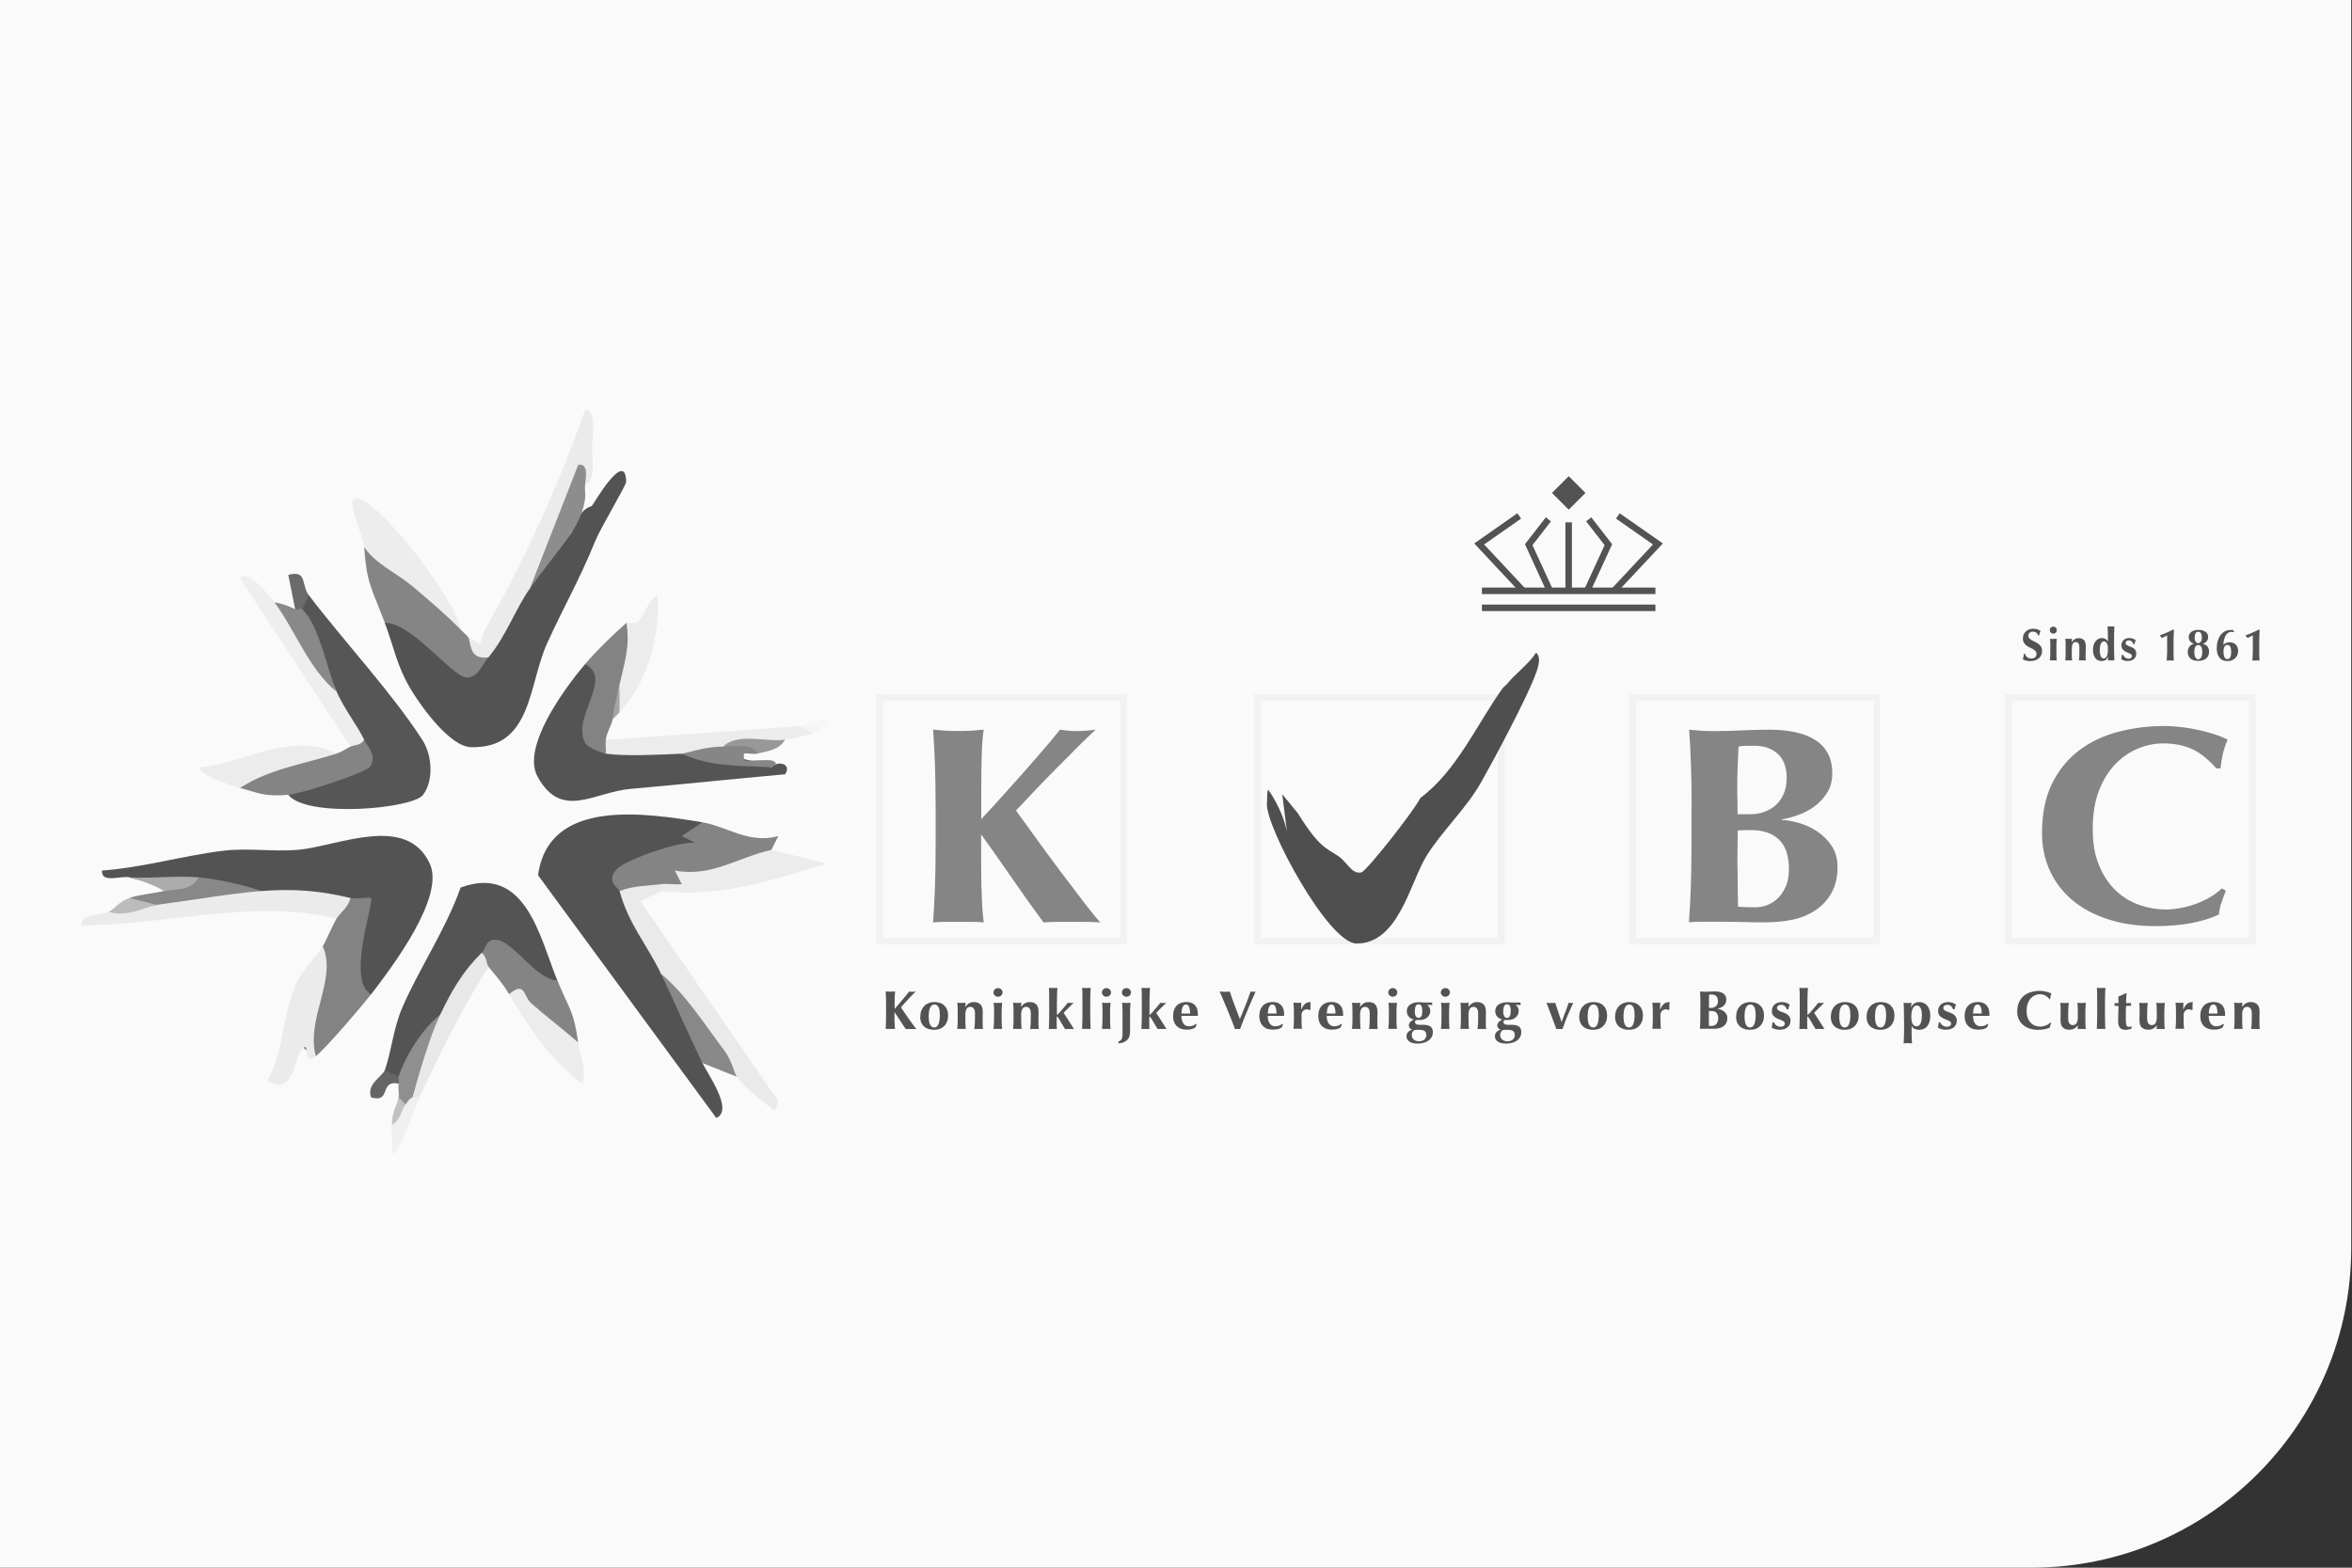 <?xml version="1.0" encoding="UTF-8"?>
<svg id="Laag_1" data-name="Laag 1" xmlns="http://www.w3.org/2000/svg" viewBox="0 0 300 200">
  <rect x="0" y="0" width="300" height="200" fill="#333333" stroke="none"/>
  <defs>
    <style>
      .cls-1 {
        fill: #8f8f8f;
      }

      .cls-2 {
        fill: #545454;
      }

      .cls-3 {
        fill: #eaeaea;
      }

      .cls-4 {
        fill: #f6f6f6;
      }

      .cls-5 {
        fill: #ebebeb;
      }

      .cls-6 {
        fill: #c1c1c1;
      }

      .cls-7 {
        fill: #8d8d8d;
      }

      .cls-8 {
        fill: #a5a5a5;
      }

      .cls-9 {
        fill: #4f4f4f;
      }

      .cls-10 {
        fill: #656565;
      }

      .cls-11 {
        fill: #898989;
      }

      .cls-12 {
        fill: #868686;
      }

      .cls-13 {
        fill: #565656;
      }

      .cls-14 {
        fill: #bcbcbc;
      }

      .cls-15 {
        fill: #fafafa;
      }

      .cls-16 {
        fill: #acacac;
      }

      .cls-17 {
        fill: #848484;
      }

      .cls-18 {
        fill: #858585;
      }

      .cls-19 {
        fill: #f2f2f2;
      }

      .cls-20 {
        fill: #6b6b6b;
      }

      .cls-21 {
        fill: #f0f0f0;
      }

      .cls-22 {
        fill: #838383;
      }

      .cls-23 {
        fill: #989898;
      }

      .cls-24 {
        fill: #888;
      }

      .cls-25 {
        fill: #ededed;
      }

      .cls-26 {
        fill: #535353;
      }

      .cls-27 {
        fill: #eee;
      }

      .cls-28 {
        fill: #ececec;
      }

      .cls-29 {
        fill: #e8e8e8;
      }
    </style>
  </defs>
  <path class="cls-15" d="M-.1,0h300v159.22c0,22.51-18.27,40.78-40.78,40.78H-.1V0H-.1Z"/>
  <g>
    <g>
      <path class="cls-26" d="M259.31,80.57c-.18,0-.32.05-.43.16s-.17.23-.17.36.04.26.13.35.2.17.33.25c.13.07.27.14.42.21.15.07.29.15.42.25.13.1.24.22.33.36.09.14.13.32.13.54,0,.19-.04.37-.11.53s-.18.3-.31.41-.3.2-.48.26-.4.09-.63.09c-.21,0-.39-.02-.56-.07-.16-.04-.29-.1-.37-.16.04-.14.07-.26.1-.37.03-.11.05-.23.07-.36h.11c.02.09.04.17.09.24.04.08.1.14.16.2.07.06.14.1.24.14.09.03.2.05.31.05.23,0,.4-.06.51-.17.11-.12.16-.25.16-.42,0-.15-.04-.27-.13-.36-.09-.09-.19-.17-.32-.25-.13-.07-.27-.14-.42-.21-.15-.07-.29-.15-.42-.25s-.23-.22-.32-.36c-.08-.14-.13-.32-.13-.54,0-.2.04-.38.11-.53.07-.15.17-.28.29-.39s.26-.18.41-.24c.16-.05.32-.08.49-.08.21,0,.39.02.55.08.16.05.29.12.4.21-.04.09-.07.17-.09.26-.03.08-.06.19-.1.32h-.09c-.12-.33-.36-.5-.7-.5Z"/>
      <path class="cls-26" d="M261.45,80.39c0-.13.04-.24.13-.32.09-.09.2-.13.32-.13s.24.04.32.13c.09.09.13.2.13.32s-.04.24-.13.32-.2.13-.32.13-.24-.04-.32-.13-.13-.2-.13-.32ZM261.52,82.77c0-.24,0-.46,0-.66,0-.21-.02-.41-.04-.62.05,0,.12.01.19.02.07,0,.15,0,.24,0,.18,0,.33,0,.43-.03-.02.21-.03.42-.04.62,0,.21,0,.43,0,.66v.23c0,.24,0,.46,0,.67,0,.21.02.41.04.6-.05,0-.11-.01-.19-.01h-.49c-.07,0-.14,0-.19.01.02-.19.03-.39.04-.6,0-.21,0-.43,0-.67v-.23Z"/>
      <path class="cls-26" d="M264.27,81.92c.11-.16.23-.29.38-.38.14-.09.31-.13.49-.13.29,0,.51.08.67.25.16.17.23.44.23.81,0,.2,0,.37-.01.52,0,.15-.01.3-.01.45,0,.12,0,.26,0,.4,0,.14.01.28.02.42-.05,0-.11-.01-.19-.01h-.49c-.08,0-.14,0-.19.01.03-.2.04-.44.05-.71,0-.27.01-.58.01-.93,0-.24-.04-.42-.12-.54-.08-.11-.2-.17-.35-.17-.17,0-.3.08-.38.23s-.12.36-.12.62v.23c0,.24,0,.46,0,.67,0,.21.02.41.04.6-.05,0-.11-.01-.19-.01h-.49c-.07,0-.14,0-.19.01.02-.19.03-.39.04-.6,0-.21,0-.43,0-.67v-.23c0-.24,0-.46,0-.66s-.02-.41-.04-.62c.07,0,.14.01.21.02.07,0,.14,0,.21,0s.14,0,.21,0c.07,0,.14-.01.22-.02l-.02.43h.01Z"/>
      <path class="cls-26" d="M269.65,82.28c0,.38,0,.72.01,1.04s.02.63.03.94c-.05,0-.11-.01-.19-.01h-.47c-.07,0-.13,0-.16.01,0,0,0-.03.01-.08,0-.04,0-.09.01-.14s.01-.1.01-.15c0-.05,0-.08,0-.09h-.01c-.07.16-.17.3-.3.39-.13.09-.3.14-.53.14-.2,0-.36-.04-.5-.11-.14-.08-.25-.18-.34-.32-.09-.14-.15-.29-.2-.47-.04-.18-.06-.38-.06-.58s.03-.4.09-.58c.06-.18.14-.33.24-.46s.22-.23.36-.3c.14-.07.28-.11.44-.11.17,0,.33.04.47.12.14.08.24.18.3.31h.01c0-.35,0-.67-.01-.98s-.02-.62-.03-.95c.05,0,.11.01.19.02.08,0,.16,0,.24,0s.17,0,.24,0c.08,0,.14-.01.19-.02-.02.32-.03.64-.03.96s-.01.66-.01,1.04v.38ZM267.83,82.94c0,.2.01.36.04.5.03.13.06.24.11.33.05.08.1.14.16.18s.12.06.19.06c.16,0,.29-.09.39-.27.1-.18.15-.48.15-.89,0-.36-.05-.62-.14-.78-.1-.16-.22-.25-.37-.25-.06,0-.12.02-.19.05-.06.03-.12.1-.17.18-.05.09-.09.2-.12.35s-.05.33-.05.55Z"/>
      <path class="cls-26" d="M270.92,83.73c.04.06.08.11.14.15.05.04.12.08.19.11s.16.04.26.04c.13,0,.24-.03.31-.1s.11-.14.11-.23c0-.09-.03-.16-.1-.21-.07-.05-.15-.1-.25-.15-.1-.04-.21-.09-.32-.14-.12-.05-.22-.1-.32-.18-.1-.07-.18-.16-.25-.27s-.1-.25-.1-.42.03-.3.09-.42c.06-.12.14-.21.23-.29.1-.08.21-.13.33-.17.12-.04.24-.05.36-.05.16,0,.31.02.43.07.12.05.25.11.38.2-.03.08-.06.16-.09.25-.02.09-.04.18-.05.26h-.16s-.03-.1-.06-.15c-.03-.06-.06-.11-.11-.16-.05-.05-.1-.09-.17-.12-.07-.03-.14-.05-.24-.05-.12,0-.21.03-.29.09-.08.06-.12.14-.12.24,0,.09.03.17.1.22s.15.1.25.15.21.08.33.13.23.1.33.16c.1.07.18.16.25.26.07.11.1.25.1.42s-.03.32-.09.44c-.06.12-.14.22-.25.3-.1.08-.22.14-.36.17-.13.03-.27.05-.42.05-.17,0-.33-.03-.47-.08-.14-.05-.25-.1-.33-.16.05-.19.08-.37.09-.56h.14c.02.06.05.12.09.18Z"/>
      <path class="cls-26" d="M277.27,80.75c0,.14-.01.29-.02.44,0,.15-.01.3-.01.46,0,.15,0,.3,0,.45v.79c0,.2,0,.41,0,.63s.01.46.03.75c-.08,0-.15-.01-.23-.01h-.45c-.08,0-.15,0-.23.01,0-.06,0-.15.02-.27,0-.12.01-.24.02-.38,0-.14.01-.29.02-.45,0-.16,0-.32,0-.48v-1.63s-.07.03-.12.06c-.05.03-.11.06-.18.09-.06.03-.13.07-.19.1s-.13.06-.18.08c-.04-.06-.09-.12-.15-.18-.06-.06-.1-.11-.14-.14.3-.11.59-.22.86-.34.27-.12.56-.25.86-.41l.11.05c0,.12-.01.24-.02.38Z"/>
      <path class="cls-26" d="M279.83,82.11c-.09-.02-.17-.05-.25-.1-.08-.05-.15-.11-.21-.18s-.11-.15-.14-.24-.06-.19-.06-.29c0-.15.03-.28.09-.4s.15-.22.26-.3c.11-.08.24-.14.39-.18.15-.04.31-.06.49-.06.21,0,.39.02.55.07.16.05.28.11.39.19.1.08.18.18.23.28.05.11.08.22.08.34s-.02.23-.05.33-.08.18-.14.25c-.06.07-.13.13-.21.18s-.17.08-.25.1v.04c.09.02.18.05.27.1.09.05.18.11.25.19.08.08.14.18.18.29.05.11.07.24.07.39,0,.2-.03.38-.1.53-.07.15-.16.28-.29.38-.12.1-.27.18-.44.22-.17.05-.35.07-.55.07s-.37-.02-.53-.06c-.16-.04-.31-.11-.43-.21-.12-.09-.21-.21-.28-.36-.07-.14-.1-.31-.1-.5,0-.15.02-.29.07-.41.04-.12.1-.22.17-.31.07-.09.15-.16.25-.21.1-.06.2-.1.3-.12v-.04ZM280.9,83.18c0-.31-.05-.54-.14-.68-.1-.14-.22-.21-.37-.21s-.27.07-.36.21c-.09.14-.14.37-.14.7,0,.3.05.53.14.69.09.15.21.23.36.23.13,0,.25-.07.35-.22.1-.15.15-.38.15-.7ZM280.85,81.31c0-.21-.04-.38-.11-.51s-.18-.2-.33-.2c-.17,0-.3.07-.37.2-.07.13-.11.32-.11.57,0,.22.05.39.14.51s.19.17.31.17c.14,0,.25-.06.34-.19.09-.13.13-.31.13-.54Z"/>
      <path class="cls-26" d="M284.93,80.66c-.05-.02-.1-.03-.15-.04-.05,0-.12-.01-.19-.01-.12,0-.23.03-.35.1-.12.07-.22.17-.31.3-.09.14-.17.31-.23.52-.06.21-.1.45-.1.73h.01c.08-.08.18-.16.31-.23.13-.06.29-.09.49-.09.14,0,.28.02.41.07.13.05.24.11.34.21.1.09.18.21.23.34s.09.3.09.49-.04.37-.11.53c-.07.16-.17.3-.29.41-.12.11-.26.2-.42.26-.16.06-.33.09-.5.09-.21,0-.4-.03-.58-.09-.17-.06-.32-.16-.44-.3-.12-.13-.22-.3-.29-.51-.07-.2-.1-.44-.1-.71,0-.37.04-.7.13-.99s.21-.54.37-.74.35-.36.56-.47c.22-.11.46-.16.71-.16.07,0,.12,0,.18,0,.05,0,.1.01.16.02.03.07.07.15.1.23l-.03.03ZM284.59,83.17c0-.17-.01-.31-.04-.43s-.06-.21-.1-.27c-.04-.07-.1-.12-.16-.15-.06-.03-.12-.05-.19-.05-.06,0-.12.02-.18.05-.06.03-.11.08-.16.14-.04.07-.08.15-.11.26-.03.11-.04.24-.04.39,0,.36.05.61.14.76.09.15.21.22.36.22.16,0,.28-.08.36-.24.08-.16.12-.39.12-.68Z"/>
      <path class="cls-26" d="M288.2,80.75c0,.14-.01.29-.02.44,0,.15-.01.3-.01.46,0,.15,0,.3,0,.45v.79c0,.2,0,.41,0,.63s.01.46.03.75c-.08,0-.15-.01-.23-.01h-.45c-.08,0-.15,0-.23.01,0-.06,0-.15.02-.27,0-.12.01-.24.02-.38,0-.14.01-.29.02-.45,0-.16,0-.32,0-.48v-1.63s-.07.03-.12.06c-.05.03-.11.06-.18.09-.06.03-.13.07-.19.1s-.13.06-.18.08c-.04-.06-.09-.12-.15-.18-.06-.06-.1-.11-.14-.14.3-.11.59-.22.86-.34.27-.12.56-.25.86-.41l.11.05c0,.12-.01.24-.02.38Z"/>
    </g>
    <g>
      <path class="cls-26" d="M89.59,104.91c.37,3.26-2.77,5.55-9.42,6.86l-1.14,1.91c1.63.18,2.84.7,1.89,2.07,2.67,3.18,3.8,6,3.39,8.46,3.38,3.62,5.14,7.42,5.28,11.4.7,1.43,4.03,6.07,1.77,7.01l-22.73-30.96c1.34-9.85,13.5-7.97,20.96-6.76Z"/>
      <path class="cls-26" d="M49.09,79.47c.95-1.85,2.49-1.78,4.64.19l5.85,5.09c.23-.82,1.13-1.12,2.71-.89-.16-2.33,2.72-8.64,5.28-8.77,1.27-3.42,3.03-5.76,5.28-7.02.52-1.41,1.19-3.12,2.64-3.51.34-.48,4.32-7.33,4.38-3.08,0,.42-3.32,5.99-3.92,7.48-2.06,5.09-4.11,8.56-6.18,13.15-2.39,5.29-1.9,13.44-9.72,13.21-2.63-.08-6.22-5.01-7.62-7.33-1.84-3.05-2.21-5.55-3.35-8.51Z"/>
      <path class="cls-26" d="M47.33,126.84c-4.6,2.12-3.07-7.44-1.85-10.53l-.79-1.75c-2.65,1.53-8.98.81-11.44-.88-2.5-.2-4.99-.38-7.47-.53l-.45-1.22c-2.74,1.01-5.67,1.01-8.8,0-1.07-.26-3.65.83-3.52-.87,5.13-.36,10.53-1.94,15.51-2.53,3.18-.38,6.4.17,9.56-.12,5.05-.47,13.8-4.66,16.75,1.8,1.94,4.25-4.83,13.17-7.49,16.64Z"/>
      <path class="cls-13" d="M36.77,101.4l.61-1.89c5.15-.54,8.18-2.25,9.07-5.13-1.84-.13-4.85-4.61-3.52-6.14-2.55-3.47-4.02-6.98-4.4-10.53-.91-.85-.58-2.42.88-1.75,4.41,5.8,10.59,12.42,14.49,18.48,1.24,1.93,1.43,5.2.05,6.98s-14.87,2.95-17.18-.02Z"/>
      <path class="cls-2" d="M74.62,84.74c3.31-.8,3.76,2.01,1.32,8.42.59.85,1.02,1.84,1.32,2.99,1.7-1.24,8.52-1.91,9.68,0,4.24.05,7.93.33,11.44,1.75.73-.89,2.69-.52,1.76.88-6.6.59-13.1,1.28-19.7,1.86-4.74.42-8.81,4.03-11.88-1.57-2.06-3.75,3.42-11.22,6.06-14.33Z"/>
      <path class="cls-2" d="M71.1,125.09c-1.55,1.83-4.08.73-7.59-3.28l-2.1-.23c-.51,2.46-2.93,7.16-5.28,7.9-1.74,2.32-2.94,4.92-3.95,7.62l-1.33.28c-1.78,1.6-2.36,1.31-1.76-.88.84-2.35,1.06-5.24,2.2-7.9,2.08-4.86,5.63-10.13,7.46-15.37,8.31-3.04,10.1,6.39,12.34,11.86Z"/>
      <path class="cls-18" d="M46.45,69.82c3.46-.8,7.66,4.28,9.87,7.03.89,1.11,1.78,2.22,2.45,3.49.28.3.64.57.88.88,1.11.98,2.59,1.31,2.64,2.63-.75.89-1.41,2.83-2.95,2.56-1.79-.31-7.01-7.06-10.25-6.95-1.77-4.62-2.31-5.05-2.64-9.65Z"/>
      <path class="cls-17" d="M89.59,104.91c3.11.51,5.91,2.78,9.68,1.76l-.88,1.75-.5,1.94c-1.42,1.28-12.05,3.15-13.58,2.45-2.57,2.24-4.33,2.54-5.28.88-.13-.45-1.72-1.12-.5-2.67.98-1.25,8.17-3.8,10.18-3.48l-1.76-.88,2.64-1.75Z"/>
      <path class="cls-22" d="M44.69,114.56c.73.18,1.81-.13,2.64,0,.44.46-3.19,10.53,0,12.28-1.25,1.63-5.72,6.83-7.04,7.9-1.68-.8-2.35-1.74-2-2.8.59-3.81,1.55-7.56,2.88-11.23.48-.8,1.29-2.75,1.76-3.51-1.92-1.78-.36-2.74,1.76-2.63Z"/>
      <path class="cls-5" d="M74.62,61.93c-1.35.16-.43-1.99-.45-1.87-1.05,5.46-3.81,10.26-6.59,15.03-1.83,2.58-3.04,6.11-5.28,8.77-2.63.38-2.14-2.01-2.64-2.63,2.44,1.66,1.32.65,2.18-.86,4.94-8.68,9.51-18.67,12.79-28.09,1.57.03.9,3.72.89,4.83-.02,1.48.57,3.9-.9,4.81Z"/>
      <path class="cls-3" d="M84.31,112.81c.77.25.76.54,0,.88l-2.62,1.29,17.58,25.48-.43,1.3c-1.7-1.41-3.48-2.6-4.85-4.38-3.72-3.76-6.95-8.14-9.68-13.16-1.79-3.73-4.09-6.23-5.28-10.53,1.71-.71,3.49-.66,5.28-.88Z"/>
      <path class="cls-5" d="M44.69,114.56c-.2,1.15-1.26,1.83-1.76,2.63-10.58-2.56-21.87.85-32.57.87-.04-1.58,2.53-1.26,3.52-1.75,1.98-.79,4.04-1.04,6.16-.88,3.57-2.38,8.74-2.46,13.2-1.75,4.1-.32,7.52-.08,11.44.88Z"/>
      <path class="cls-25" d="M58.78,80.35c-1.53-1.61-4.45-4.12-6.25-5.62-1.97-1.64-4.59-2.76-6.07-4.91-.12-1.69-2.99-7.22-.45-6.13,3.28,1.4,11.96,12.55,12.78,16.66Z"/>
      <path class="cls-5" d="M40.29,134.74c-1.88,1.52-.61-2.23-1.75-.87s-1.13,6.11-4.4,3.96c1.91-3.48,1.97-8.06,3.32-11.6,1.01-2.66,2.68-3.81,3.71-5.52,1.86,4.24-2.2,9.28-.88,14.04Z"/>
      <path class="cls-28" d="M98.39,108.42l7.04,1.74c-7.07,2.16-13.55,4.39-21.12,3.52v-.88c.86-.1,1.78.08,2.65,0l-.89-1.74c4.7.88,8.02-1.68,12.33-2.64Z"/>
      <path class="cls-17" d="M71.1,125.09c1.57,3.82,2.07,3.81,2.64,7.9l-1.74.05c-3.06-2.87-5.42-4.93-7.06-6.2-1.06-1.73-1.53-2.12-2.64-3.51-1.8.78-1.7-.32-.88-1.75.54-.53.54-1.93,2.05-1.66,2.15.38,4.92,5.05,7.63,5.17Z"/>
      <path class="cls-17" d="M46.45,94.38c.46.95,1.67,1.98.77,3.41-.49.78-8.71,3.46-10.45,3.61-3,.26-3.79-.24-6.16-.88.39-4.29,8.51-4.5,12.32-4.39.86-.28,1.26-.67,1.76-.88-.47-2.27.11-2.24,1.76-.88Z"/>
      <path class="cls-22" d="M79.02,87.37c0,1.56-.3,3.02-.88,4.39-.09.65-.74,1.63-.88,2.63,1.67.49,1.68,1.26,0,1.75-.57-.08-2.52-.85-2.67-1.47-1.67-3.27,3.71-8.12.03-9.94,1.41-1.66,3.62-3.82,5.28-5.26,3.4.31,1.52,7.45-.88,7.9Z"/>
      <path class="cls-28" d="M101.91,92.63c1.31-.16,1.89.14,1.76.88-.7.33-2.67.77-3.52.88-2.59.46-5.23.75-7.92.88-1.01,1.26-2.77,1.55-5.28.88-2.75.13-7.12.36-9.68,0,.05-.57-.08-1.19,0-1.75l24.65-1.75Z"/>
      <path class="cls-27" d="M44.69,95.26l-14.08-21.5c1.05-1.26,3.94,2.47,4.4,3.08,3.37,2.8,6.01,6.6,7.92,11.4,1,2.23,2.63,4.28,3.52,6.14-.42.72-1.18.64-1.76.88Z"/>
      <path class="cls-28" d="M42.93,96.14c-4.15,1.34-8.56,1.93-12.32,4.39-1.04-.28-4.89-1.52-5.28-2.62,5.78-.45,11.8-4.73,17.6-1.76Z"/>
      <path class="cls-29" d="M62.3,123.33c-3.33,5.27-6.15,11.04-8.8,16.67-.26.63-.55.62-.88,0-.8-3.29.38-6.8,3.52-10.53,1.43-3.02,2.87-5.53,5.28-7.9.66.37.63,1.44.88,1.75Z"/>
      <path class="cls-28" d="M73.74,132.98c.23,1.64,1.21,3.92.44,5.26-4.39-3.47-6.47-6.86-9.25-11.4,2.07-1.76,1.83.28,2.81,1.14,1.97,1.74,4.03,3.28,5.99,5Z"/>
      <path class="cls-28" d="M79.02,90.88c-.37-.83-.37-2,0-3.51.6-2.72,1.38-4.95.88-7.9.13-.11,1.02.2,1.51-.22.8-.68,1.18-2.63,2.45-3.29.38,4.95-1.21,11.13-4.85,14.91Z"/>
      <path class="cls-24" d="M93.99,137.37l-4.4-1.75c-1.86-3.83-3.48-7.64-5.28-11.4,3.21,2.68,5.62,6.56,8.14,9.89.88,1.17,1.2,2.82,1.54,3.27Z"/>
      <path class="cls-7" d="M74.62,61.93c-.05.57.1,1.25,0,1.75-.18,1.36-.77,2.82-1.76,4.39-1.71,2.38-3.63,4.69-5.28,7.02l6.17-15.78c1.4-.27.94,1.77.87,2.63Z"/>
      <path class="cls-24" d="M33.25,113.68c-3.77.29-9.15,1.23-13.2,1.75-2.16.45-3.33.16-3.52-.88,1.47-.47,2.93-.55,4.4-.88.68-.81,2.14-1.39,4.4-1.75,1.93.16,6.06.99,7.92,1.75Z"/>
      <path class="cls-11" d="M37.65,77.72c.23-.75.53-.74.88,0,2.18,1.94,3.28,8.02,4.4,10.53-3.55-2.89-5.31-7.91-7.92-11.4.94.13,1.8.45,2.64.88Z"/>
      <path class="cls-12" d="M92.23,95.26c1.62-.6,4.74-1.24,4.4.88-.48.13-1.19-.09-1.75,0v.86c1.16.09,2.36-.09,3.51,0,.77.25.76.54,0,.88-3.76-.2-7.94-.02-11.44-1.75.77-.04,2.92-.9,5.28-.88Z"/>
      <path class="cls-1" d="M52.61,140c.29.82-.06,1.18-.88.88-.78,1.07-1.08.78-.88-.88.1-.55-.12-1.25,0-1.75-.76-.25-.75-.54,0-.88.77-2.56,3.12-6.26,5.28-7.9-1.31,2.77-2.67,7.45-3.52,10.53Z"/>
      <path class="cls-21" d="M53.5,140c-.52,1.09-2.92,8.24-3.51,7.01.02-1.16-.06-2.34,0-3.5.38-1.27.97-2.15,1.76-2.63.26-.34.44-.72.88-.88h.88Z"/>
      <path class="cls-16" d="M25.33,111.93c-1.03,1.83-2.82,1.41-4.4,1.75-.94-.65-3.38-1.51-4.4-1.75,2.9.16,5.91-.24,8.8,0Z"/>
      <path class="cls-23" d="M100.15,94.38c-.93,1.39-2.13,1.39-3.52,1.75-.74-1.39-2.99-.87-4.4-.88,1.8-1.81,5.43-.56,7.92-.88Z"/>
      <path class="cls-20" d="M37.65,77.72l-.88-4.38c2.47-.66,1.61,1.27,2.64,2.63l-.88,1.75c-.16-.14-.63.13-.88,0Z"/>
      <path class="cls-14" d="M20.04,115.44c-1.25.16-3.9,1.68-6.16.88.75-.37,1.32-1.33,2.64-1.75l3.52.88Z"/>
      <path class="cls-10" d="M50.85,137.37c-.08.26.07.59,0,.88-2.53-.52-.88,2.52-3.52,1.75-.63-1.7,1.44-2.63,1.76-3.5l1.76.88Z"/>
      <path class="cls-8" d="M79.02,90.88c-.29.3-.57.6-.88.88.29-2.2.47-2.52.88-4.39v3.51Z"/>
      <path class="cls-4" d="M101.91,92.63l3.52-.87c-.04.95-1.01,1.38-1.76,1.75l-1.76-.88Z"/>
      <path class="cls-6" d="M51.73,140.88c-.54.72-.65,2.09-1.76,2.63.1-2.03.72-2.57.88-3.51l.88.88Z"/>
    </g>
    <g>
      <path class="cls-26" d="M114.11,130.41c0,.36.02.65.05.86-.08,0-.17-.01-.27-.01h-.65c-.1,0-.19,0-.27.01.02-.29.03-.58.04-.88s.01-.64.01-1.03v-.95c0-.39,0-.73-.01-1.03s-.02-.6-.04-.9c.08,0,.17.02.27.02.1,0,.21.01.33.01s.23,0,.33-.01c.1,0,.19-.02.27-.02-.02.14-.04.35-.05.63,0,.28-.01.59-.01.93v.67c.16-.19.34-.39.53-.61.19-.22.37-.44.54-.64.17-.21.33-.4.47-.57.14-.17.24-.31.3-.39.07,0,.14.02.2.02s.14.01.2.01.14,0,.21-.01.15-.02.23-.02c-.08.08-.21.21-.38.38s-.35.37-.54.57c-.19.2-.37.4-.55.6s-.31.34-.41.46c.15.23.33.48.51.75.19.27.38.54.56.81.19.26.36.5.52.72.16.22.29.39.38.5-.14,0-.27-.01-.38-.01h-.64c-.1,0-.21,0-.32.01-.25-.35-.49-.71-.72-1.08-.24-.36-.48-.73-.72-1.09h-.01c0,.51,0,.94,0,1.3Z"/>
      <path class="cls-26" d="M117.39,129.7c0-.31.05-.58.15-.82.1-.23.23-.43.39-.58.16-.16.35-.27.57-.35.21-.08.44-.11.66-.11.57,0,1,.15,1.31.46.31.31.46.72.46,1.25,0,.28-.04.54-.13.77-.09.23-.21.42-.37.58-.16.16-.34.28-.56.36-.22.08-.46.12-.72.12-.22,0-.43-.03-.64-.08s-.4-.15-.57-.28-.31-.31-.41-.52c-.1-.21-.16-.48-.16-.79ZM119.87,129.44c0-.41-.05-.73-.16-.95-.11-.23-.28-.34-.53-.34-.22,0-.4.13-.53.38-.13.25-.19.64-.19,1.18,0,.19.01.38.04.54.02.17.06.31.12.44.06.12.13.22.22.29s.2.1.34.1c.46,0,.7-.55.7-1.64Z"/>
      <path class="cls-26" d="M123.13,128.45c.14-.2.29-.35.47-.45.18-.11.39-.16.62-.16.36,0,.64.1.84.3.2.2.29.53.29.98,0,.24,0,.45-.01.63s-.01.36-.01.54c0,.15,0,.31.01.48s.02.34.03.51c-.06,0-.14-.01-.24-.01h-.61c-.1,0-.18,0-.24.01.03-.24.06-.53.07-.85,0-.33.01-.7.01-1.13,0-.29-.05-.51-.16-.64-.1-.14-.25-.21-.44-.21-.22,0-.38.09-.48.27s-.15.43-.15.75v.28c0,.28,0,.55.01.8s.02.49.05.72c-.06,0-.14-.01-.24-.01h-.61c-.09,0-.17,0-.24.01.02-.23.04-.47.05-.72s.01-.52.01-.8v-.28c0-.28,0-.55-.01-.8,0-.25-.02-.5-.05-.75.09,0,.17.02.26.02.08,0,.17.01.26.01s.17,0,.26-.01.18-.01.27-.02l-.03.52h.01Z"/>
      <path class="cls-26" d="M126.72,126.61c0-.15.06-.28.17-.39.11-.11.25-.16.41-.16s.29.05.41.16c.11.11.17.24.17.39s-.06.28-.17.39-.25.16-.41.16-.29-.05-.41-.16-.17-.24-.17-.39ZM126.8,129.47c0-.28,0-.55-.01-.8,0-.25-.02-.5-.05-.75.07,0,.15.02.24.02s.19.01.3.01c.23,0,.41-.01.54-.03-.02.25-.04.5-.05.75,0,.25-.01.51-.01.8v.28c0,.28,0,.55.01.8s.02.49.05.72c-.06,0-.14-.01-.24-.01h-.61c-.09,0-.17,0-.24.01.02-.23.04-.47.05-.72s.01-.52.01-.8v-.28Z"/>
      <path class="cls-26" d="M130.25,128.45c.14-.2.29-.35.47-.45.18-.11.39-.16.62-.16.36,0,.64.1.84.3.2.2.29.53.29.98,0,.24,0,.45-.01.63s-.01.36-.01.54c0,.15,0,.31.01.48s.02.34.03.51c-.06,0-.14-.01-.24-.01h-.61c-.1,0-.18,0-.24.01.03-.24.06-.53.07-.85,0-.33.01-.7.01-1.13,0-.29-.05-.51-.16-.64-.1-.14-.25-.21-.44-.21-.22,0-.38.09-.48.27s-.15.43-.15.75v.28c0,.28,0,.55.01.8s.02.49.05.72c-.06,0-.14-.01-.24-.01h-.61c-.09,0-.17,0-.24.01.02-.23.04-.47.05-.72s.01-.52.01-.8v-.28c0-.28,0-.55-.01-.8,0-.25-.02-.5-.05-.75.09,0,.17.02.26.02.08,0,.17.01.26.01s.17,0,.26-.01.18-.01.27-.02l-.03.52h.01Z"/>
      <path class="cls-26" d="M133.83,127.18c0-.38-.02-.77-.04-1.16.06,0,.14.02.24.02.1,0,.2.01.3.01s.21,0,.3-.01c.1,0,.18-.01.24-.02,0,.2-.02.39-.03.59,0,.2-.01.43-.02.68,0,.25,0,.54-.01.86s0,.71,0,1.15c0,.07,0,.11,0,.13s.01.03.03.03.07-.04.14-.11c.07-.07.17-.18.29-.31.12-.13.26-.3.41-.48.16-.19.33-.4.52-.63.06,0,.11.02.17.02.06,0,.11.01.17.01.05,0,.11,0,.17-.01.06,0,.14-.01.23-.02-.06.07-.16.16-.28.29s-.25.25-.38.37-.25.25-.37.37c-.12.12-.2.2-.25.26.02.03.06.09.13.19.07.1.14.22.24.37.09.14.19.29.29.45s.2.31.29.46c.09.15.17.27.24.38.07.11.11.18.13.21-.1,0-.2-.01-.29-.01h-.56c-.09,0-.18,0-.27.01-.02-.02-.06-.08-.12-.17-.06-.09-.12-.2-.19-.32s-.14-.24-.22-.37c-.08-.13-.15-.25-.21-.36s-.13-.2-.18-.27-.09-.1-.11-.1-.03.01-.04.04c0,.03-.01.11-.01.26v.39c0,.06,0,.13,0,.22,0,.09,0,.18,0,.27,0,.09,0,.18.01.25,0,.08.02.13.03.16-.09,0-.17-.01-.26-.01h-.52c-.09,0-.17,0-.26.01.02-.38.03-.76.04-1.14,0-.38.01-.8.01-1.25v-.45c0-.45,0-.87-.01-1.25Z"/>
      <path class="cls-26" d="M138.07,127.18c0-.38-.02-.77-.04-1.16.06,0,.14.02.24.02.1,0,.2.01.3.01s.21,0,.3-.01c.1,0,.18-.01.24-.02-.02.39-.03.78-.04,1.16s-.01.8-.01,1.25v.45c0,.46,0,.87.01,1.25,0,.38.02.76.04,1.14-.06,0-.14-.01-.24-.01h-.61c-.1,0-.18,0-.24.01.02-.38.03-.76.04-1.14,0-.38.01-.8.01-1.25v-.45c0-.45,0-.87-.01-1.25Z"/>
      <path class="cls-26" d="M140.55,126.61c0-.15.06-.28.17-.39.11-.11.25-.16.41-.16s.29.05.41.16c.11.11.17.24.17.39s-.06.28-.17.39-.25.16-.41.16-.29-.05-.41-.16-.17-.24-.17-.39ZM140.63,129.47c0-.28,0-.55-.01-.8,0-.25-.02-.5-.05-.75.07,0,.15.02.24.02s.19.01.3.01c.23,0,.41-.01.54-.03-.02.25-.04.5-.05.75,0,.25-.01.51-.01.8v.28c0,.28,0,.55.01.8s.02.49.05.72c-.06,0-.14-.01-.24-.01h-.61c-.09,0-.17,0-.24.01.02-.23.04-.47.05-.72s.01-.52.01-.8v-.28Z"/>
      <path class="cls-26" d="M142.64,132.88c.2-.06.34-.16.42-.31.08-.14.12-.34.12-.59v-2.51c0-.28,0-.55-.01-.8,0-.25-.02-.5-.05-.75.07,0,.15.02.24.02s.19.01.3.01c.23,0,.41-.01.54-.03-.02.25-.04.5-.05.75,0,.25-.01.51-.01.8v2.1c0,.26-.03.48-.09.66s-.16.33-.28.45c-.12.12-.27.22-.45.29-.18.07-.38.12-.62.15l-.07-.25ZM143.1,126.61c0-.15.06-.28.17-.39.11-.11.25-.16.41-.16s.29.05.41.16c.11.11.17.24.17.39s-.06.28-.17.39-.25.16-.41.16-.29-.05-.41-.16-.17-.24-.17-.39Z"/>
      <path class="cls-26" d="M145.64,127.18c0-.38-.02-.77-.04-1.16.06,0,.14.02.24.02.1,0,.2.01.3.01s.21,0,.3-.01c.1,0,.18-.01.24-.02,0,.2-.02.39-.03.59,0,.2-.01.43-.02.68,0,.25,0,.54-.01.86s0,.71,0,1.15c0,.07,0,.11,0,.13s.01.03.03.03.07-.04.14-.11c.07-.07.17-.18.29-.31.12-.13.26-.3.41-.48.16-.19.33-.4.52-.63.06,0,.11.02.17.02.06,0,.11.01.17.01.05,0,.11,0,.17-.01.06,0,.14-.01.23-.02-.06.07-.16.16-.28.29s-.25.25-.38.37-.25.25-.37.37c-.12.12-.2.2-.25.26.02.03.06.09.13.19.07.1.14.22.24.37.09.14.19.29.29.45s.2.31.29.46c.09.15.17.27.24.38.07.11.11.18.13.21-.1,0-.2-.01-.29-.01h-.56c-.09,0-.18,0-.27.01-.02-.02-.06-.08-.12-.17-.06-.09-.12-.2-.19-.32s-.14-.24-.22-.37c-.08-.13-.15-.25-.21-.36s-.13-.2-.18-.27-.09-.1-.11-.1-.03.01-.04.04c0,.03-.01.11-.01.26v.39c0,.06,0,.13,0,.22,0,.09,0,.18,0,.27,0,.09,0,.18.01.25,0,.08.02.13.03.16-.09,0-.17-.01-.26-.01h-.52c-.09,0-.17,0-.26.01.02-.38.03-.76.04-1.14,0-.38.01-.8.01-1.25v-.45c0-.45,0-.87-.01-1.25Z"/>
      <path class="cls-26" d="M150.69,129.61c0,.19.02.36.06.52.04.16.1.3.18.42s.18.21.3.28c.12.07.27.1.43.1.33,0,.63-.1.89-.31l.09.06-.16.39c-.12.09-.27.16-.43.21s-.39.08-.67.08c-.24,0-.46-.03-.67-.09s-.4-.17-.56-.31-.29-.33-.38-.55-.14-.48-.14-.79.04-.56.13-.79c.08-.22.2-.41.35-.56.15-.15.33-.26.53-.33.21-.07.43-.11.67-.11.48,0,.84.13,1.1.4.25.27.38.65.38,1.14v.15s0,.07,0,.08h-2.08ZM151.8,129.3c0-.35-.05-.63-.13-.84-.08-.21-.21-.31-.4-.31-.11,0-.2.03-.27.1s-.13.16-.17.27c-.04.11-.08.23-.1.37s-.04.27-.04.41h1.12Z"/>
      <path class="cls-26" d="M158.15,129.99c.25-.59.5-1.18.73-1.78.24-.6.45-1.17.64-1.72.12.02.23.04.32.04s.2-.01.32-.04c-.12.27-.27.6-.44.99-.17.39-.35.79-.53,1.23-.18.43-.36.87-.54,1.32-.18.45-.34.86-.48,1.25-.1,0-.2-.01-.32-.01s-.22,0-.32.01c-.07-.19-.16-.41-.26-.68-.1-.27-.22-.55-.33-.84s-.24-.6-.37-.91-.26-.61-.38-.9c-.12-.29-.23-.56-.34-.81-.11-.25-.2-.46-.28-.64.11,0,.22.02.33.02s.22.01.32.01.21,0,.32-.01c.11,0,.21-.02.32-.02.08.26.18.53.28.82.1.29.21.58.32.88.11.3.23.6.34.9.12.3.23.6.34.89Z"/>
      <path class="cls-26" d="M161.7,129.61c0,.19.02.36.06.52.04.16.1.3.18.42s.18.21.3.28.27.1.43.1c.33,0,.63-.1.89-.31l.09.06-.16.39c-.12.09-.27.16-.44.21-.17.05-.39.08-.67.08-.24,0-.46-.03-.67-.09s-.4-.17-.56-.31-.29-.33-.38-.55-.14-.48-.14-.79.04-.56.13-.79c.08-.22.2-.41.35-.56.15-.15.33-.26.53-.33.21-.07.43-.11.67-.11.48,0,.84.13,1.1.4.25.27.38.65.38,1.14v.15s0,.07,0,.08h-2.08ZM162.82,129.3c0-.35-.05-.63-.13-.84-.08-.21-.21-.31-.4-.31-.11,0-.2.03-.27.1s-.13.16-.17.27-.08.23-.1.37-.03.27-.04.41h1.12Z"/>
      <path class="cls-26" d="M165.98,128.79c.13-.32.28-.56.46-.71.18-.15.39-.23.64-.23.02,0,.04,0,.06,0s.03,0,.05,0c-.01.07-.03.14-.03.22s-.01.17-.01.28v.34s0,.08,0,.12l-.07.06s-.1-.05-.16-.07c-.06-.02-.13-.03-.21-.03-.22,0-.39.07-.51.21-.13.14-.19.3-.19.48v.28c0,.28,0,.55.01.8,0,.25.02.49.05.72-.06,0-.14-.01-.24-.01h-.61c-.09,0-.17,0-.24.01.02-.23.04-.47.05-.72s.01-.52.01-.8v-.28c0-.28,0-.55-.01-.8,0-.25-.02-.5-.05-.75.08,0,.17.02.25.02s.17.01.25.01.17,0,.25-.01.17-.01.25-.02l-.02.85h.01Z"/>
      <path class="cls-26" d="M169.22,129.61c0,.19.02.36.06.52.04.16.1.3.18.42s.18.21.3.28.27.1.43.1c.33,0,.63-.1.89-.31l.09.06-.16.39c-.12.09-.27.16-.44.21-.17.05-.39.08-.67.08-.24,0-.46-.03-.67-.09s-.4-.17-.56-.31-.29-.33-.38-.55-.14-.48-.14-.79.04-.56.13-.79c.08-.22.2-.41.35-.56.15-.15.33-.26.53-.33.21-.07.43-.11.67-.11.48,0,.84.13,1.1.4.25.27.38.65.38,1.14v.15s0,.07,0,.08h-2.08ZM170.34,129.3c0-.35-.05-.63-.13-.84-.08-.21-.21-.31-.4-.31-.11,0-.2.03-.27.1s-.13.16-.17.27-.08.23-.1.37-.03.27-.04.41h1.12Z"/>
      <path class="cls-26" d="M173.48,128.45c.14-.2.29-.35.47-.45.18-.11.39-.16.62-.16.36,0,.64.1.84.3s.29.53.29.98c0,.24,0,.45-.01.63,0,.18-.01.36-.01.54,0,.15,0,.31.01.48,0,.17.02.34.03.51-.06,0-.14-.01-.24-.01h-.61c-.1,0-.18,0-.24.01.03-.24.06-.53.07-.85,0-.33.01-.7.01-1.13,0-.29-.05-.51-.16-.64-.1-.14-.25-.21-.44-.21-.22,0-.38.09-.48.27s-.15.43-.15.75v.28c0,.28,0,.55.01.8s.02.49.05.72c-.06,0-.14-.01-.24-.01h-.61c-.09,0-.17,0-.24.01.02-.23.04-.47.05-.72,0-.25.01-.52.01-.8v-.28c0-.28,0-.55-.01-.8,0-.25-.02-.5-.05-.75.09,0,.17.02.26.02s.17.01.26.01.17,0,.26-.01c.08,0,.17-.01.27-.02l-.03.52h.01Z"/>
      <path class="cls-26" d="M177.07,126.61c0-.15.06-.28.17-.39.11-.11.25-.16.41-.16s.29.05.41.16c.11.11.17.24.17.39s-.06.28-.17.39c-.11.11-.25.16-.41.16s-.29-.05-.41-.16c-.11-.11-.17-.24-.17-.39ZM177.16,129.47c0-.28,0-.55-.01-.8,0-.25-.02-.5-.05-.75.07,0,.15.02.24.02.09,0,.19.01.3.01.23,0,.41-.01.54-.03-.02.25-.04.5-.05.75,0,.25-.01.51-.01.8v.28c0,.28,0,.55.01.8s.02.49.05.72c-.06,0-.14-.01-.24-.01h-.61c-.09,0-.17,0-.24.01.02-.23.04-.47.05-.72,0-.25.01-.52.01-.8v-.28Z"/>
      <path class="cls-26" d="M182.03,128.19c.12.08.22.19.29.32.07.13.11.28.11.46s-.03.33-.1.47c-.07.14-.16.26-.29.37s-.27.18-.44.24c-.17.06-.36.08-.58.08-.05,0-.1,0-.16,0-.05,0-.11,0-.17,0-.06,0-.11.03-.15.08-.04.05-.06.11-.06.17,0,.11.04.2.13.26.09.07.23.1.42.1h.54c.41.01.7.08.9.23.19.14.29.37.29.68,0,.28-.06.51-.18.7s-.27.34-.46.46c-.19.12-.39.2-.62.25-.23.05-.45.08-.66.08-.45,0-.81-.08-1.06-.25-.25-.17-.38-.39-.38-.67,0-.22.06-.4.19-.54.13-.14.3-.25.52-.32h0c-.13-.06-.23-.12-.3-.21-.08-.09-.11-.19-.11-.32,0-.15.06-.3.18-.45.12-.14.29-.24.49-.29h0c-.29-.08-.52-.21-.68-.39-.16-.19-.25-.43-.25-.72,0-.18.04-.33.11-.47.07-.14.18-.26.31-.35.14-.09.3-.17.49-.22.19-.05.4-.08.62-.08.09,0,.18,0,.27.01.09,0,.18.01.27.02.06,0,.13,0,.19.01s.14,0,.21,0c.12,0,.25,0,.38,0,.13,0,.26,0,.39,0,0,.03,0,.06-.01.08,0,.03,0,.06,0,.08s0,.06,0,.08c0,.03,0,.06.01.08l-.64-.03h-.02ZM181.92,132.02c0-.13-.02-.25-.07-.33-.05-.09-.12-.15-.21-.2-.09-.05-.2-.08-.33-.09-.13-.02-.28-.02-.44-.02-.25,0-.43.02-.52.07-.06.03-.12.09-.18.2-.07.11-.1.24-.1.4,0,.13.03.25.08.35.05.1.12.18.21.25.09.07.19.12.3.15.11.03.24.05.37.05.14,0,.27-.02.38-.07.11-.04.21-.1.29-.18s.14-.16.18-.27c.04-.1.06-.21.06-.32ZM180.95,128.12c-.33,0-.49.31-.49.92,0,.15.01.28.04.39.03.1.07.19.11.25.05.07.1.11.15.14.06.03.11.04.17.04.16,0,.28-.07.36-.2.08-.13.12-.36.12-.68s-.04-.54-.13-.67c-.09-.13-.2-.19-.33-.19Z"/>
      <path class="cls-26" d="M183.78,126.61c0-.15.06-.28.17-.39.11-.11.25-.16.41-.16s.29.05.41.16c.11.11.17.24.17.39s-.06.28-.17.39c-.11.11-.25.16-.41.16s-.29-.05-.41-.16c-.11-.11-.17-.24-.17-.39ZM183.87,129.47c0-.28,0-.55-.01-.8,0-.25-.02-.5-.05-.75.07,0,.15.02.24.02.09,0,.19.01.3.01.23,0,.41-.01.54-.03-.02.25-.04.5-.05.75,0,.25-.01.51-.01.8v.28c0,.28,0,.55.01.8s.02.49.05.72c-.06,0-.14-.01-.24-.01h-.61c-.09,0-.17,0-.24.01.02-.23.04-.47.05-.72,0-.25.01-.52.01-.8v-.28Z"/>
      <path class="cls-26" d="M187.31,128.45c.14-.2.29-.35.47-.45.18-.11.39-.16.62-.16.36,0,.64.1.84.3s.29.53.29.98c0,.24,0,.45-.01.63,0,.18-.01.36-.01.54,0,.15,0,.31.01.48,0,.17.02.34.03.51-.06,0-.14-.01-.24-.01h-.61c-.1,0-.18,0-.24.01.03-.24.06-.53.07-.85,0-.33.01-.7.01-1.13,0-.29-.05-.51-.16-.64-.1-.14-.25-.21-.44-.21-.22,0-.38.09-.48.27s-.15.43-.15.75v.28c0,.28,0,.55.01.8s.02.49.05.72c-.06,0-.14-.01-.24-.01h-.61c-.09,0-.17,0-.24.01.02-.23.04-.47.05-.72,0-.25.01-.52.01-.8v-.28c0-.28,0-.55-.01-.8,0-.25-.02-.5-.05-.75.09,0,.17.02.26.02s.17.01.26.01.17,0,.26-.01c.08,0,.17-.01.27-.02l-.03.52h.01Z"/>
      <path class="cls-26" d="M193.31,128.19c.12.08.22.19.29.32.07.13.11.28.11.46s-.03.33-.1.47c-.07.14-.16.26-.29.37s-.27.18-.44.24c-.17.06-.36.08-.58.08-.05,0-.1,0-.16,0-.05,0-.11,0-.17,0-.06,0-.11.03-.15.08-.04.05-.06.11-.06.17,0,.11.04.2.13.26.09.07.23.1.42.1h.54c.41.01.7.08.9.23.19.14.29.37.29.68,0,.28-.06.51-.18.7s-.27.34-.46.46c-.19.12-.39.2-.62.25-.23.05-.45.08-.66.08-.45,0-.81-.08-1.06-.25-.25-.17-.38-.39-.38-.67,0-.22.06-.4.19-.54.13-.14.3-.25.52-.32h0c-.13-.06-.23-.12-.3-.21-.08-.09-.11-.19-.11-.32,0-.15.06-.3.18-.45.12-.14.29-.24.49-.29h0c-.29-.08-.52-.21-.68-.39-.16-.19-.25-.43-.25-.72,0-.18.04-.33.11-.47.07-.14.18-.26.31-.35.14-.09.3-.17.49-.22.19-.05.4-.08.62-.08.09,0,.18,0,.27.01.09,0,.18.01.27.02.06,0,.13,0,.19.01s.14,0,.21,0c.12,0,.25,0,.38,0,.13,0,.26,0,.39,0,0,.03,0,.06-.01.08,0,.03,0,.06,0,.08s0,.06,0,.08c0,.03,0,.06.01.08l-.64-.03h-.02ZM193.2,132.02c0-.13-.02-.25-.07-.33-.05-.09-.12-.15-.21-.2-.09-.05-.2-.08-.33-.09-.13-.02-.28-.02-.44-.02-.25,0-.43.02-.52.07-.06.03-.12.09-.18.2-.07.11-.1.24-.1.4,0,.13.03.25.08.35.05.1.12.18.21.25.09.07.19.12.3.15.11.03.24.05.37.05.14,0,.27-.02.38-.07.11-.04.21-.1.29-.18s.14-.16.18-.27c.04-.1.06-.21.06-.32ZM192.23,128.12c-.33,0-.49.31-.49.92,0,.15.01.28.04.39.03.1.07.19.11.25.05.07.1.11.15.14.06.03.11.04.17.04.16,0,.28-.07.36-.2.08-.13.12-.36.12-.68s-.04-.54-.13-.67c-.09-.13-.2-.19-.33-.19Z"/>
      <path class="cls-26" d="M199.66,129.15c.14-.4.28-.81.42-1.22.05,0,.1.02.15.02.05,0,.1.01.14.01s.1,0,.14-.01c.05,0,.1-.01.16-.02-.08.18-.17.39-.28.63-.11.24-.23.5-.35.79-.12.29-.25.59-.38.92-.13.33-.25.67-.36,1.01-.07,0-.13-.01-.2-.01h-.39c-.06,0-.13,0-.2.01-.1-.27-.2-.56-.32-.88s-.24-.63-.35-.94c-.12-.31-.22-.6-.33-.87-.1-.27-.19-.49-.25-.66.1,0,.2.02.29.02s.19.01.28.01.18,0,.27-.01c.09,0,.18-.01.27-.02.13.41.26.81.4,1.22.13.4.27.81.41,1.22h.01c.15-.41.3-.82.45-1.22Z"/>
      <path class="cls-26" d="M201.44,129.7c0-.31.05-.58.15-.82s.23-.43.4-.58c.16-.16.35-.27.57-.35.22-.08.44-.11.66-.11.57,0,1,.15,1.31.46.31.31.46.72.46,1.25,0,.28-.04.54-.13.77-.09.23-.21.42-.37.58s-.34.28-.56.36c-.22.08-.46.12-.72.12-.22,0-.43-.03-.64-.08-.21-.06-.4-.15-.57-.28s-.31-.31-.41-.52c-.1-.21-.16-.48-.16-.79ZM203.92,129.44c0-.41-.05-.73-.16-.95-.11-.23-.28-.34-.53-.34-.22,0-.4.13-.53.38s-.19.64-.19,1.18c0,.19.01.38.04.54.02.17.06.31.12.44s.13.22.22.29c.09.07.2.1.34.1.46,0,.7-.55.7-1.64Z"/>
      <path class="cls-26" d="M206.01,129.7c0-.31.05-.58.15-.82s.23-.43.4-.58c.16-.16.35-.27.57-.35.22-.08.44-.11.66-.11.57,0,1,.15,1.31.46.31.31.46.72.46,1.25,0,.28-.04.54-.13.77-.09.23-.21.42-.37.58s-.34.28-.56.36c-.22.08-.46.12-.72.12-.22,0-.43-.03-.64-.08-.21-.06-.4-.15-.57-.28s-.31-.31-.41-.52c-.1-.21-.16-.48-.16-.79ZM208.49,129.44c0-.41-.05-.73-.16-.95-.11-.23-.28-.34-.53-.34-.22,0-.4.13-.53.38s-.19.64-.19,1.18c0,.19.01.38.04.54.02.17.06.31.12.44s.13.22.22.29c.09.07.2.1.34.1.46,0,.7-.55.7-1.64Z"/>
      <path class="cls-26" d="M211.76,128.79c.13-.32.28-.56.46-.71.18-.15.39-.23.64-.23.02,0,.04,0,.06,0s.03,0,.05,0c-.01.07-.03.14-.03.22s-.01.17-.01.28v.34s0,.08,0,.12l-.07.06s-.1-.05-.16-.07c-.06-.02-.13-.03-.21-.03-.22,0-.39.07-.51.21-.13.14-.19.3-.19.48v.28c0,.28,0,.55.01.8,0,.25.02.49.05.72-.06,0-.14-.01-.24-.01h-.61c-.09,0-.17,0-.24.01.02-.23.04-.47.05-.72s.01-.52.01-.8v-.28c0-.28,0-.55-.01-.8,0-.25-.02-.5-.05-.75.08,0,.17.02.25.02s.17.01.25.01.17,0,.25-.01.17-.01.25-.02l-.02.85h.01Z"/>
      <path class="cls-26" d="M216.89,128.42c0-.39,0-.73-.01-1.03,0-.3-.02-.6-.04-.9.08,0,.17.02.27.02.1,0,.21.01.33.01.21,0,.43,0,.65-.02.23-.01.45-.02.65-.02s.42.02.59.06c.18.04.33.11.46.19.13.09.23.2.3.33.07.14.1.3.1.49s-.04.35-.12.49c-.08.14-.18.25-.3.34-.12.09-.25.16-.38.21-.14.05-.26.09-.37.1h0c.11.02.24.04.39.09.15.04.29.11.43.21.13.09.25.21.34.36s.14.32.14.53c0,.25-.05.46-.14.64s-.22.32-.38.43-.34.19-.54.23-.41.07-.63.07c-.19,0-.37,0-.54,0s-.34,0-.53,0h-.4c-.14,0-.25,0-.33.01.02-.29.03-.58.04-.88,0-.3.01-.64.01-1.03v-.95ZM219.12,127.7c0-.11-.01-.22-.04-.32-.03-.1-.07-.19-.13-.26s-.14-.13-.24-.17c-.1-.04-.22-.07-.36-.07-.11,0-.18,0-.22,0s-.09,0-.13.02c0,.17-.02.35-.02.52s0,.32,0,.45,0,.25,0,.36,0,.23,0,.35h.33c.1,0,.2-.02.3-.06.1-.04.19-.09.26-.16.08-.07.14-.16.19-.27.05-.11.07-.24.07-.39ZM219.17,129.95c0-.32-.08-.57-.23-.73-.15-.16-.37-.24-.66-.24-.07,0-.13,0-.17,0-.05,0-.09,0-.14,0,0,.1,0,.2,0,.3,0,.1,0,.23,0,.37,0,.11,0,.23,0,.34s0,.23,0,.34,0,.21,0,.31c0,.09,0,.17,0,.23.07,0,.13,0,.19.01s.13,0,.21,0c.11,0,.21-.02.3-.06s.18-.1.25-.18.13-.18.17-.3.07-.25.07-.4Z"/>
      <path class="cls-26" d="M221.45,129.7c0-.31.05-.58.15-.82s.23-.43.4-.58c.16-.16.35-.27.57-.35.22-.08.44-.11.66-.11.57,0,1,.15,1.31.46.31.31.46.72.46,1.25,0,.28-.04.54-.13.77-.09.23-.21.42-.37.58s-.34.28-.56.36c-.22.08-.46.12-.72.12-.22,0-.43-.03-.64-.08-.21-.06-.4-.15-.57-.28s-.31-.31-.41-.52c-.1-.21-.16-.48-.16-.79ZM223.93,129.44c0-.41-.05-.73-.16-.95-.11-.23-.28-.34-.53-.34-.22,0-.4.13-.53.38s-.19.64-.19,1.18c0,.19.01.38.04.54.02.17.06.31.12.44s.13.22.22.29c.09.07.2.1.34.1.46,0,.7-.55.7-1.64Z"/>
      <path class="cls-26" d="M226.39,130.63c.05.07.1.13.17.18.07.05.15.1.24.13.09.03.2.05.33.05.17,0,.3-.04.39-.12.09-.08.14-.17.14-.27,0-.11-.04-.19-.12-.26s-.18-.12-.31-.18c-.12-.05-.26-.11-.4-.16-.14-.06-.28-.13-.4-.21-.12-.09-.23-.19-.31-.32-.08-.13-.12-.3-.12-.5s.04-.36.11-.51c.08-.14.17-.26.29-.35.12-.09.26-.16.41-.2.15-.04.3-.07.45-.07.2,0,.38.03.54.08s.32.14.48.24c-.04.09-.08.19-.11.3-.03.11-.05.21-.07.31h-.2c-.01-.06-.04-.12-.07-.18-.03-.07-.08-.13-.14-.19s-.13-.11-.21-.15c-.08-.04-.18-.06-.3-.06-.14,0-.27.04-.37.11-.1.07-.15.17-.15.29,0,.11.04.2.13.27.08.07.19.13.32.18.13.05.26.1.41.15.15.05.29.12.41.2.13.08.23.19.32.32.08.13.13.3.13.5s-.04.38-.12.53c-.08.15-.18.27-.31.36-.13.09-.28.16-.45.21-.17.04-.34.06-.53.06-.22,0-.41-.03-.59-.09s-.31-.12-.41-.19c.06-.22.09-.45.11-.67h.18c.03.07.07.15.11.21Z"/>
      <path class="cls-26" d="M229.56,127.18c0-.38-.02-.77-.04-1.16.06,0,.14.02.24.02.1,0,.2.01.3.01s.21,0,.3-.01c.1,0,.18-.01.24-.02,0,.2-.02.39-.03.59,0,.2-.01.43-.02.68s0,.54-.01.86c0,.32,0,.71,0,1.15,0,.07,0,.11,0,.13,0,.02.01.03.03.03s.07-.04.14-.11c.08-.07.17-.18.29-.31.12-.13.26-.3.41-.48s.33-.4.52-.63c.06,0,.11.02.17.02.06,0,.11.01.17.01.05,0,.11,0,.17-.01s.14-.01.23-.02c-.06.07-.16.16-.28.29-.12.12-.25.25-.38.37-.13.13-.25.25-.37.37s-.2.2-.25.26c.02.03.06.09.13.19.07.1.14.22.24.37.09.14.19.29.29.45s.2.31.29.46c.09.15.17.27.24.38.07.11.11.18.13.21-.1,0-.2-.01-.29-.01h-.56c-.09,0-.18,0-.27.01-.02-.02-.06-.08-.12-.17-.06-.09-.12-.2-.19-.32s-.14-.24-.22-.37-.15-.25-.21-.36c-.07-.11-.13-.2-.18-.27-.05-.07-.09-.1-.11-.1s-.03.01-.04.04c0,.03-.01.11-.01.26v.39c0,.06,0,.13,0,.22,0,.09,0,.18,0,.27,0,.09,0,.18.01.25,0,.08.02.13.03.16-.09,0-.17-.01-.26-.01h-.52c-.09,0-.17,0-.26.01.02-.38.03-.76.04-1.14,0-.38.01-.8.01-1.25v-.45c0-.45,0-.87-.01-1.25Z"/>
      <path class="cls-26" d="M233.53,129.7c0-.31.05-.58.15-.82s.23-.43.4-.58c.16-.16.35-.27.57-.35.22-.08.44-.11.66-.11.57,0,1,.15,1.31.46.31.31.46.72.46,1.25,0,.28-.04.54-.13.77-.09.23-.21.42-.37.58s-.34.28-.56.36c-.22.08-.46.12-.72.12-.22,0-.43-.03-.64-.08-.21-.06-.4-.15-.57-.28s-.31-.31-.41-.52c-.1-.21-.16-.48-.16-.79ZM236.01,129.44c0-.41-.05-.73-.16-.95-.11-.23-.28-.34-.53-.34-.22,0-.4.13-.53.38s-.19.64-.19,1.18c0,.19.01.38.04.54.02.17.06.31.12.44s.13.22.22.29c.09.07.2.1.34.1.46,0,.7-.55.7-1.64Z"/>
      <path class="cls-26" d="M238.09,129.7c0-.31.05-.58.15-.82s.23-.43.4-.58c.16-.16.35-.27.57-.35.22-.08.44-.11.66-.11.57,0,1,.15,1.31.46.31.31.46.72.46,1.25,0,.28-.04.54-.13.77-.09.23-.21.42-.37.58s-.34.28-.56.36c-.22.08-.46.12-.72.12-.22,0-.43-.03-.64-.08-.21-.06-.4-.15-.57-.28s-.31-.31-.41-.52c-.1-.21-.16-.48-.16-.79ZM240.57,129.44c0-.41-.05-.73-.16-.95-.11-.23-.28-.34-.53-.34-.22,0-.4.13-.53.38s-.19.64-.19,1.18c0,.19.01.38.04.54.02.17.06.31.12.44s.13.22.22.29c.09.07.2.1.34.1.46,0,.7-.55.7-1.64Z"/>
      <path class="cls-26" d="M242.86,130.34c0-.45,0-.87-.01-1.25,0-.38-.02-.77-.04-1.16.08,0,.17.02.25.02.09,0,.17.01.25.01s.17,0,.25-.01.17-.01.25-.02c0,.08-.02.17-.03.28-.01.11-.02.22-.02.32h.01c.07-.2.19-.36.37-.49s.4-.2.66-.2c.18,0,.36.03.53.1.17.07.32.17.45.31.13.14.23.32.31.54.08.22.12.48.12.78,0,.33-.04.61-.12.84s-.19.42-.32.57c-.13.15-.29.25-.46.31-.17.06-.35.09-.53.09-.22,0-.41-.04-.57-.12-.16-.08-.28-.2-.37-.37h-.01v.56c0,.16,0,.33,0,.5,0,.17,0,.33.01.48,0,.15.01.29.02.41s.02.21.03.27c-.06,0-.14-.02-.24-.02s-.2-.01-.3-.01-.21,0-.3.01-.18.02-.24.02c0-.2.02-.39.03-.58,0-.19.01-.38.02-.58s0-.39.01-.59c0-.2,0-.41,0-.64v-.38ZM245.14,129.58c0-.46-.06-.79-.18-1-.12-.21-.27-.31-.47-.31-.09,0-.18.03-.26.08s-.16.13-.22.24c-.07.11-.12.26-.16.44-.04.18-.06.4-.06.66,0,.42.06.74.17.94.11.2.28.3.5.3s.37-.11.49-.33c.12-.22.18-.56.18-1.02Z"/>
      <path class="cls-26" d="M247.6,130.63c.05.07.1.13.17.18.07.05.15.1.24.13.09.03.2.05.33.05.17,0,.3-.04.39-.12.09-.08.14-.17.14-.27,0-.11-.04-.19-.12-.26s-.18-.12-.31-.18c-.12-.05-.26-.11-.4-.16-.14-.06-.28-.13-.4-.21-.12-.09-.23-.19-.31-.32-.08-.13-.12-.3-.12-.5s.04-.36.11-.51c.08-.14.17-.26.29-.35.12-.09.26-.16.41-.2.15-.04.3-.07.45-.07.2,0,.38.03.54.08s.32.14.48.24c-.04.09-.08.19-.11.3-.03.11-.05.21-.07.31h-.2c-.01-.06-.04-.12-.07-.18-.03-.07-.08-.13-.14-.19s-.13-.11-.21-.15c-.08-.04-.18-.06-.3-.06-.14,0-.27.04-.37.11-.1.07-.15.17-.15.29,0,.11.04.2.13.27.08.07.19.13.32.18.13.05.26.1.41.15.15.05.29.12.41.2.13.08.23.19.32.32.08.13.13.3.13.5s-.04.38-.12.53c-.08.15-.18.27-.31.36-.13.09-.28.16-.45.21-.17.04-.34.06-.53.06-.22,0-.41-.03-.59-.09s-.31-.12-.41-.19c.06-.22.09-.45.11-.67h.18c.03.07.07.15.11.21Z"/>
      <path class="cls-26" d="M251.66,129.61c0,.19.02.36.06.52.04.16.1.3.18.42s.18.21.3.28.27.1.43.1c.33,0,.63-.1.89-.31l.09.06-.16.39c-.12.09-.27.16-.44.21-.17.05-.39.08-.67.08-.24,0-.46-.03-.67-.09s-.4-.17-.56-.31-.29-.33-.38-.55-.14-.48-.14-.79.04-.56.13-.79c.08-.22.2-.41.35-.56.15-.15.33-.26.53-.33.21-.07.43-.11.67-.11.48,0,.84.13,1.1.4.25.27.38.65.38,1.14v.15s0,.07,0,.08h-2.08ZM252.77,129.3c0-.35-.05-.63-.13-.84-.08-.21-.21-.31-.4-.31-.11,0-.2.03-.27.1s-.13.16-.17.27-.08.23-.1.37-.03.27-.04.41h1.12Z"/>
      <path class="cls-26" d="M261.52,130.79c-.03.1-.05.2-.06.3-.39.19-.88.29-1.48.29-.42,0-.8-.06-1.13-.17-.33-.11-.61-.27-.84-.48-.23-.21-.4-.45-.53-.74s-.18-.59-.18-.92c0-.48.08-.89.24-1.23.16-.34.37-.61.63-.82.26-.21.57-.37.92-.46.35-.1.71-.15,1.09-.15.13,0,.26,0,.4.03.14.02.28.04.41.07.13.03.26.07.37.11.12.04.22.09.3.13-.05.12-.09.23-.11.35s-.04.24-.05.36h-.1c-.18-.22-.37-.38-.57-.48-.19-.09-.42-.14-.68-.14-.19,0-.39.04-.58.13-.2.08-.37.21-.53.38s-.29.39-.39.66c-.1.27-.15.59-.15.96s.05.66.15.92c.1.25.23.46.4.62.16.16.35.28.55.35.21.07.41.11.62.11.12,0,.23-.01.35-.04.12-.03.24-.06.36-.1.12-.04.23-.1.33-.16.1-.07.19-.14.27-.22l.09.06c-.04.1-.07.2-.1.3Z"/>
      <path class="cls-26" d="M265.04,130.78c-.13.2-.29.34-.47.44-.18.1-.39.15-.62.15-.36,0-.64-.1-.84-.29s-.29-.52-.29-.97c0-.24,0-.45.01-.63,0-.18.01-.36.01-.54,0-.15,0-.31-.01-.48,0-.17-.02-.35-.03-.53.06,0,.14.02.24.02s.2.01.3.01.21,0,.3-.01.18-.01.24-.02c-.03.25-.06.54-.07.87,0,.33-.01.71-.01,1.13,0,.29.05.51.16.64.1.14.25.21.44.21.22,0,.38-.09.48-.27s.15-.43.15-.75v-.28c0-.28,0-.55-.01-.8,0-.25-.02-.5-.05-.75.13.02.32.03.54.03.11,0,.21,0,.3-.01.09,0,.17-.01.24-.02-.02.25-.04.5-.05.75,0,.25-.01.51-.01.8v.28c0,.28,0,.55.01.8,0,.25.02.49.05.72-.09,0-.17-.01-.26-.01h-.51c-.08,0-.18,0-.27.01l.03-.5h-.01Z"/>
      <path class="cls-26" d="M267.5,127.18c0-.38-.02-.77-.04-1.16.06,0,.14.02.24.02.1,0,.2.01.3.01s.21,0,.3-.01c.1,0,.18-.01.24-.02-.02.39-.03.78-.04,1.16,0,.38-.01.8-.01,1.25v.45c0,.46,0,.87.01,1.25,0,.38.02.76.04,1.14-.06,0-.14-.01-.24-.01h-.61c-.1,0-.18,0-.24.01.02-.38.03-.76.04-1.14,0-.38.01-.8.01-1.25v-.45c0-.45,0-.87-.01-1.25Z"/>
      <path class="cls-26" d="M271.81,128.15c0,.06,0,.12.02.17h-.64c0,.09-.02.22-.03.36,0,.14-.01.28-.01.43,0,.14,0,.28,0,.42,0,.13,0,.25,0,.34,0,.24,0,.44.02.59.01.15.03.26.06.34.03.08.07.13.12.16.05.03.12.04.2.04.09,0,.16,0,.2-.02s.09-.03.13-.05v.29c-.1.04-.22.08-.36.11-.15.03-.29.05-.43.05-.61,0-.92-.35-.92-1.06,0-.13,0-.29,0-.46,0-.17.01-.34.02-.52,0-.18.01-.36.02-.53,0-.17,0-.34,0-.48h-.51s.02-.11.02-.17c0-.06,0-.12-.02-.19l.51.02c0-.14,0-.28,0-.4,0-.13-.01-.28-.02-.45.17-.07.34-.13.5-.21.16-.07.33-.15.49-.23l.07.05c0,.07-.02.16-.03.26,0,.1-.01.2-.02.31,0,.11-.01.22-.01.33,0,.11,0,.22,0,.32h.64c-.01.06-.02.12-.02.17Z"/>
      <path class="cls-26" d="M275.11,130.78c-.13.2-.29.34-.47.44-.18.1-.39.15-.62.15-.36,0-.64-.1-.84-.29s-.29-.52-.29-.97c0-.24,0-.45.01-.63,0-.18.01-.36.01-.54,0-.15,0-.31-.01-.48,0-.17-.02-.35-.03-.53.06,0,.14.02.24.02s.2.01.3.01.21,0,.3-.01.18-.01.24-.02c-.03.25-.06.54-.07.87,0,.33-.01.71-.01,1.13,0,.29.05.51.16.64.1.14.25.21.44.21.22,0,.38-.09.48-.27s.15-.43.15-.75v-.28c0-.28,0-.55-.01-.8,0-.25-.02-.5-.05-.75.13.02.32.03.54.03.11,0,.21,0,.3-.01.09,0,.17-.01.24-.02-.02.25-.04.5-.05.75,0,.25-.01.51-.01.8v.28c0,.28,0,.55.01.8,0,.25.02.49.05.72-.09,0-.17-.01-.26-.01h-.51c-.08,0-.18,0-.27.01l.03-.5h-.01Z"/>
      <path class="cls-26" d="M278.49,128.79c.13-.32.28-.56.46-.71.18-.15.39-.23.64-.23.02,0,.04,0,.06,0s.03,0,.05,0c-.01.07-.03.14-.03.22s-.01.17-.01.28v.34s0,.08,0,.12l-.07.06s-.1-.05-.16-.07c-.06-.02-.13-.03-.21-.03-.22,0-.39.07-.51.21-.13.14-.19.3-.19.48v.28c0,.28,0,.55.01.8,0,.25.02.49.05.72-.06,0-.14-.01-.24-.01h-.61c-.09,0-.17,0-.24.01.02-.23.04-.47.05-.72s.01-.52.01-.8v-.28c0-.28,0-.55-.01-.8,0-.25-.02-.5-.05-.75.08,0,.17.02.25.02s.17.01.25.01.17,0,.25-.01.17-.01.25-.02l-.02.85h.01Z"/>
      <path class="cls-26" d="M281.72,129.61c0,.19.02.36.06.52.04.16.1.3.18.42s.18.21.3.28.27.1.43.1c.33,0,.63-.1.89-.31l.09.06-.16.39c-.12.09-.27.16-.44.21-.17.05-.39.08-.67.08-.24,0-.46-.03-.67-.09s-.4-.17-.56-.31-.29-.33-.38-.55-.14-.48-.14-.79.04-.56.13-.79c.08-.22.2-.41.35-.56.15-.15.33-.26.53-.33.21-.07.43-.11.67-.11.48,0,.84.13,1.1.4.25.27.38.65.38,1.14v.15s0,.07,0,.08h-2.08ZM282.84,129.3c0-.35-.05-.63-.13-.84-.08-.21-.21-.31-.4-.31-.11,0-.2.03-.27.1s-.13.16-.17.27-.08.23-.1.37-.03.27-.04.41h1.12Z"/>
      <path class="cls-26" d="M285.99,128.45c.14-.2.29-.35.47-.45.18-.11.39-.16.62-.16.36,0,.64.1.84.3s.29.53.29.98c0,.24,0,.45-.01.63,0,.18-.01.36-.01.54,0,.15,0,.31.01.48,0,.17.02.34.03.51-.06,0-.14-.01-.24-.01h-.61c-.1,0-.18,0-.24.01.03-.24.06-.53.07-.85,0-.33.01-.7.01-1.13,0-.29-.05-.51-.16-.64-.1-.14-.25-.21-.44-.21-.22,0-.38.09-.48.27s-.15.43-.15.75v.28c0,.28,0,.55.01.8s.02.49.05.72c-.06,0-.14-.01-.24-.01h-.61c-.09,0-.17,0-.24.01.02-.23.04-.47.05-.72,0-.25.01-.52.01-.8v-.28c0-.28,0-.55-.01-.8,0-.25-.02-.5-.05-.75.09,0,.17.02.26.02s.17.01.26.01.17,0,.26-.01c.08,0,.17-.01.27-.02l-.03.52h.01Z"/>
    </g>
    <g>
      <path class="cls-19" d="M143.74,120.51h-31.98v-31.98h31.98v31.98ZM112.63,119.64h30.25v-30.25h-30.25v30.25Z"/>
      <path class="cls-18" d="M125.2,113.24c.03,1.86.12,3.34.28,4.44-.45-.05-.93-.07-1.46-.07h-3.54c-.53,0-1.01.02-1.46.07.1-1.48.18-2.99.24-4.53.05-1.54.08-3.3.08-5.28v-4.87c0-1.98-.03-3.74-.08-5.28-.05-1.54-.13-3.08-.24-4.64.45.05.93.09,1.46.13.53.04,1.12.05,1.77.05s1.25-.02,1.77-.05c.53-.04,1.01-.08,1.46-.13-.13.72-.22,1.79-.26,3.22-.04,1.43-.06,3.02-.06,4.76v3.44c.89-.95,1.85-2,2.87-3.13,1.02-1.13,2.01-2.24,2.95-3.31.94-1.07,1.8-2.06,2.56-2.95.76-.89,1.31-1.57,1.65-2.02.37.05.73.09,1.1.13.37.04.73.05,1.1.05s.74-.02,1.12-.05c.38-.04.79-.08,1.24-.13-.45.41-1.13,1.06-2.05,1.97-.92.91-1.9,1.89-2.93,2.94-1.04,1.05-2.03,2.07-2.97,3.06-.94.99-1.68,1.77-2.21,2.34.84,1.17,1.77,2.46,2.8,3.87,1.02,1.41,2.04,2.79,3.05,4.13,1.01,1.35,1.95,2.59,2.82,3.72.87,1.13,1.56,1.99,2.09,2.56-.76-.05-1.44-.07-2.05-.07h-3.49c-.56,0-1.14.02-1.71.07-1.34-1.81-2.65-3.66-3.94-5.53-1.29-1.87-2.6-3.74-3.94-5.6h-.08c0,2.6.01,4.83.04,6.69Z"/>
    </g>
    <path class="cls-19" d="M191.93,120.51h-31.98v-31.98h31.98v31.98ZM160.81,119.64h30.25v-30.25h-30.25v30.25Z"/>
    <g>
      <path class="cls-19" d="M287.74,120.51h-31.98v-31.98h31.98v31.98ZM256.62,119.64h30.25v-30.25h-30.25v30.25Z"/>
      <path class="cls-18" d="M283.33,115.16c-.16.51-.26,1.02-.32,1.52-2.13.98-4.8,1.47-8.03,1.47-2.28,0-4.33-.29-6.12-.88-1.8-.58-3.32-1.41-4.57-2.47-1.25-1.06-2.2-2.32-2.85-3.78-.66-1.46-.98-3.03-.98-4.73,0-2.48.43-4.59,1.28-6.32.85-1.73,2-3.14,3.43-4.22,1.43-1.09,3.09-1.88,4.98-2.38,1.89-.5,3.87-.75,5.95-.75.68,0,1.4.05,2.17.14.76.1,1.5.22,2.21.38.71.16,1.38.34,2.03.55.64.21,1.19.44,1.63.68-.26.6-.47,1.2-.61,1.81-.14.61-.24,1.22-.3,1.84h-.55c-1-1.15-2.02-1.96-3.07-2.45-1.05-.49-2.28-.73-3.7-.73-1.05,0-2.11.21-3.17.64-1.06.43-2.03,1.09-2.89,1.97-.87.88-1.57,2.01-2.11,3.38-.54,1.37-.81,3.01-.81,4.92s.28,3.41.83,4.71c.55,1.3,1.27,2.36,2.15,3.19.88.82,1.88,1.43,2.99,1.81,1.12.38,2.24.57,3.37.57.63,0,1.27-.07,1.93-.2.66-.13,1.3-.31,1.93-.54.63-.23,1.23-.51,1.79-.84.56-.33,1.06-.7,1.48-1.11l.51.29c-.21.5-.39,1.01-.55,1.52Z"/>
    </g>
    <g>
      <path class="cls-19" d="M239.83,120.51h-31.98v-31.98h31.98v31.98ZM208.72,119.64h30.25v-30.25h-30.25v30.25Z"/>
      <path class="cls-18" d="M215.77,103.01c0-1.98-.03-3.74-.08-5.28-.05-1.54-.13-3.08-.24-4.64.45.05.93.09,1.46.13.52.04,1.12.05,1.77.05,1.13,0,2.31-.03,3.54-.09,1.23-.06,2.42-.09,3.54-.09s2.26.11,3.23.32c.97.21,1.81.54,2.52.98.71.44,1.25,1.01,1.63,1.72.38.7.57,1.55.57,2.52s-.22,1.82-.67,2.52c-.45.7-.99,1.29-1.63,1.75-.64.47-1.34.83-2.09,1.09-.75.26-1.42.44-2.03.54v.07c.6.02,1.31.15,2.13.38.81.23,1.59.58,2.32,1.06.73.48,1.36,1.09,1.87,1.84.51.75.77,1.66.77,2.74,0,1.29-.26,2.39-.77,3.29-.51.91-1.19,1.65-2.05,2.22-.85.57-1.83.97-2.93,1.2-1.1.23-2.24.34-3.43.34-1.05,0-2.03-.01-2.93-.04-.91-.02-1.86-.04-2.86-.04h-2.19c-.75,0-1.35.02-1.79.07.1-1.48.18-2.99.24-4.53.05-1.54.08-3.3.08-5.28v-4.87ZM227.9,99.32c0-.57-.07-1.12-.22-1.63-.14-.51-.39-.95-.73-1.32-.34-.37-.77-.67-1.3-.89-.53-.23-1.18-.34-1.97-.34-.58,0-.98,0-1.2.02-.22.01-.47.04-.73.09-.05.88-.09,1.78-.12,2.68-.03.91-.04,1.67-.04,2.29s0,1.26.02,1.84c.01.59.02,1.19.02,1.81h1.77c.55,0,1.1-.09,1.63-.29.54-.19,1.02-.47,1.44-.84.42-.37.76-.84,1.02-1.41.26-.57.39-1.24.39-2ZM228.18,110.88c0-1.67-.41-2.92-1.24-3.74-.83-.82-2.03-1.24-3.6-1.24-.37,0-.68,0-.94.02-.26.01-.51.02-.75.02,0,.5,0,1.02-.02,1.56-.01.54-.02,1.18-.02,1.92,0,.57,0,1.16.02,1.75.01.6.02,1.18.02,1.75s0,1.1.02,1.58c.01.48.02.87.02,1.18.37.02.71.04,1.02.05.31.01.7.02,1.14.02.58,0,1.13-.11,1.65-.32.52-.21.98-.53,1.38-.95.39-.42.71-.92.95-1.52.24-.6.35-1.29.35-2.08Z"/>
    </g>
    <path class="cls-9" d="M164.15,106.08l-.6-4.76,1.99,2.43c2.77,4.48,3.71,4.46,5.23,5.52,1.06.74,1.66,2.29,2.86,2.03.69-.15,6.91-8.1,7.53-9.49,4.68-3.5,7.2-9.39,10.49-13.99.14-.2.45-.39.66-.65.78-1.04,2.8-2.55,3.61-3.91.81.64.13,2.29-.18,3.08-1.18,3.05-5.07,10.37-6.81,13.44-1.92,3.4-5.08,6.32-7.01,9.47-2.04,3.32-3.56,11.24-8.95,11.11-3.58-.09-11.63-15.03-11.37-17.88.05-.55-.02-1.65.17-1.72,0,0,1.76,2.34,2.38,5.32Z"/>
    <g>
      <rect class="cls-26" x="189.02" y="77.13" width="22.13" height=".83"/>
      <rect class="cls-26" x="189.02" y="74.96" width="22.13" height=".83"/>
      <rect class="cls-26" x="199.67" y="66.64" width=".83" height="8.73"/>
      <polygon class="cls-26" points="193.96 75.66 188.04 69.33 193.54 65.48 194.02 66.16 189.3 69.46 194.57 75.09 193.96 75.66"/>
      <polygon class="cls-26" points="197.31 75.55 194.51 69.43 197.17 66 197.82 66.51 195.47 69.55 198.07 75.2 197.31 75.55"/>
      <polygon class="cls-26" points="206.17 75.66 205.57 75.09 210.84 69.46 206.12 66.16 206.59 65.48 212.1 69.33 206.17 75.66"/>
      <polygon class="cls-26" points="202.82 75.55 202.07 75.2 204.67 69.55 202.31 66.51 202.97 66 205.63 69.43 202.82 75.55"/>
      <rect class="cls-26" x="198.58" y="61.37" width="3.02" height="3.02" transform="translate(103.07 -123.06) rotate(45)"/>
    </g>
  </g>
</svg>
